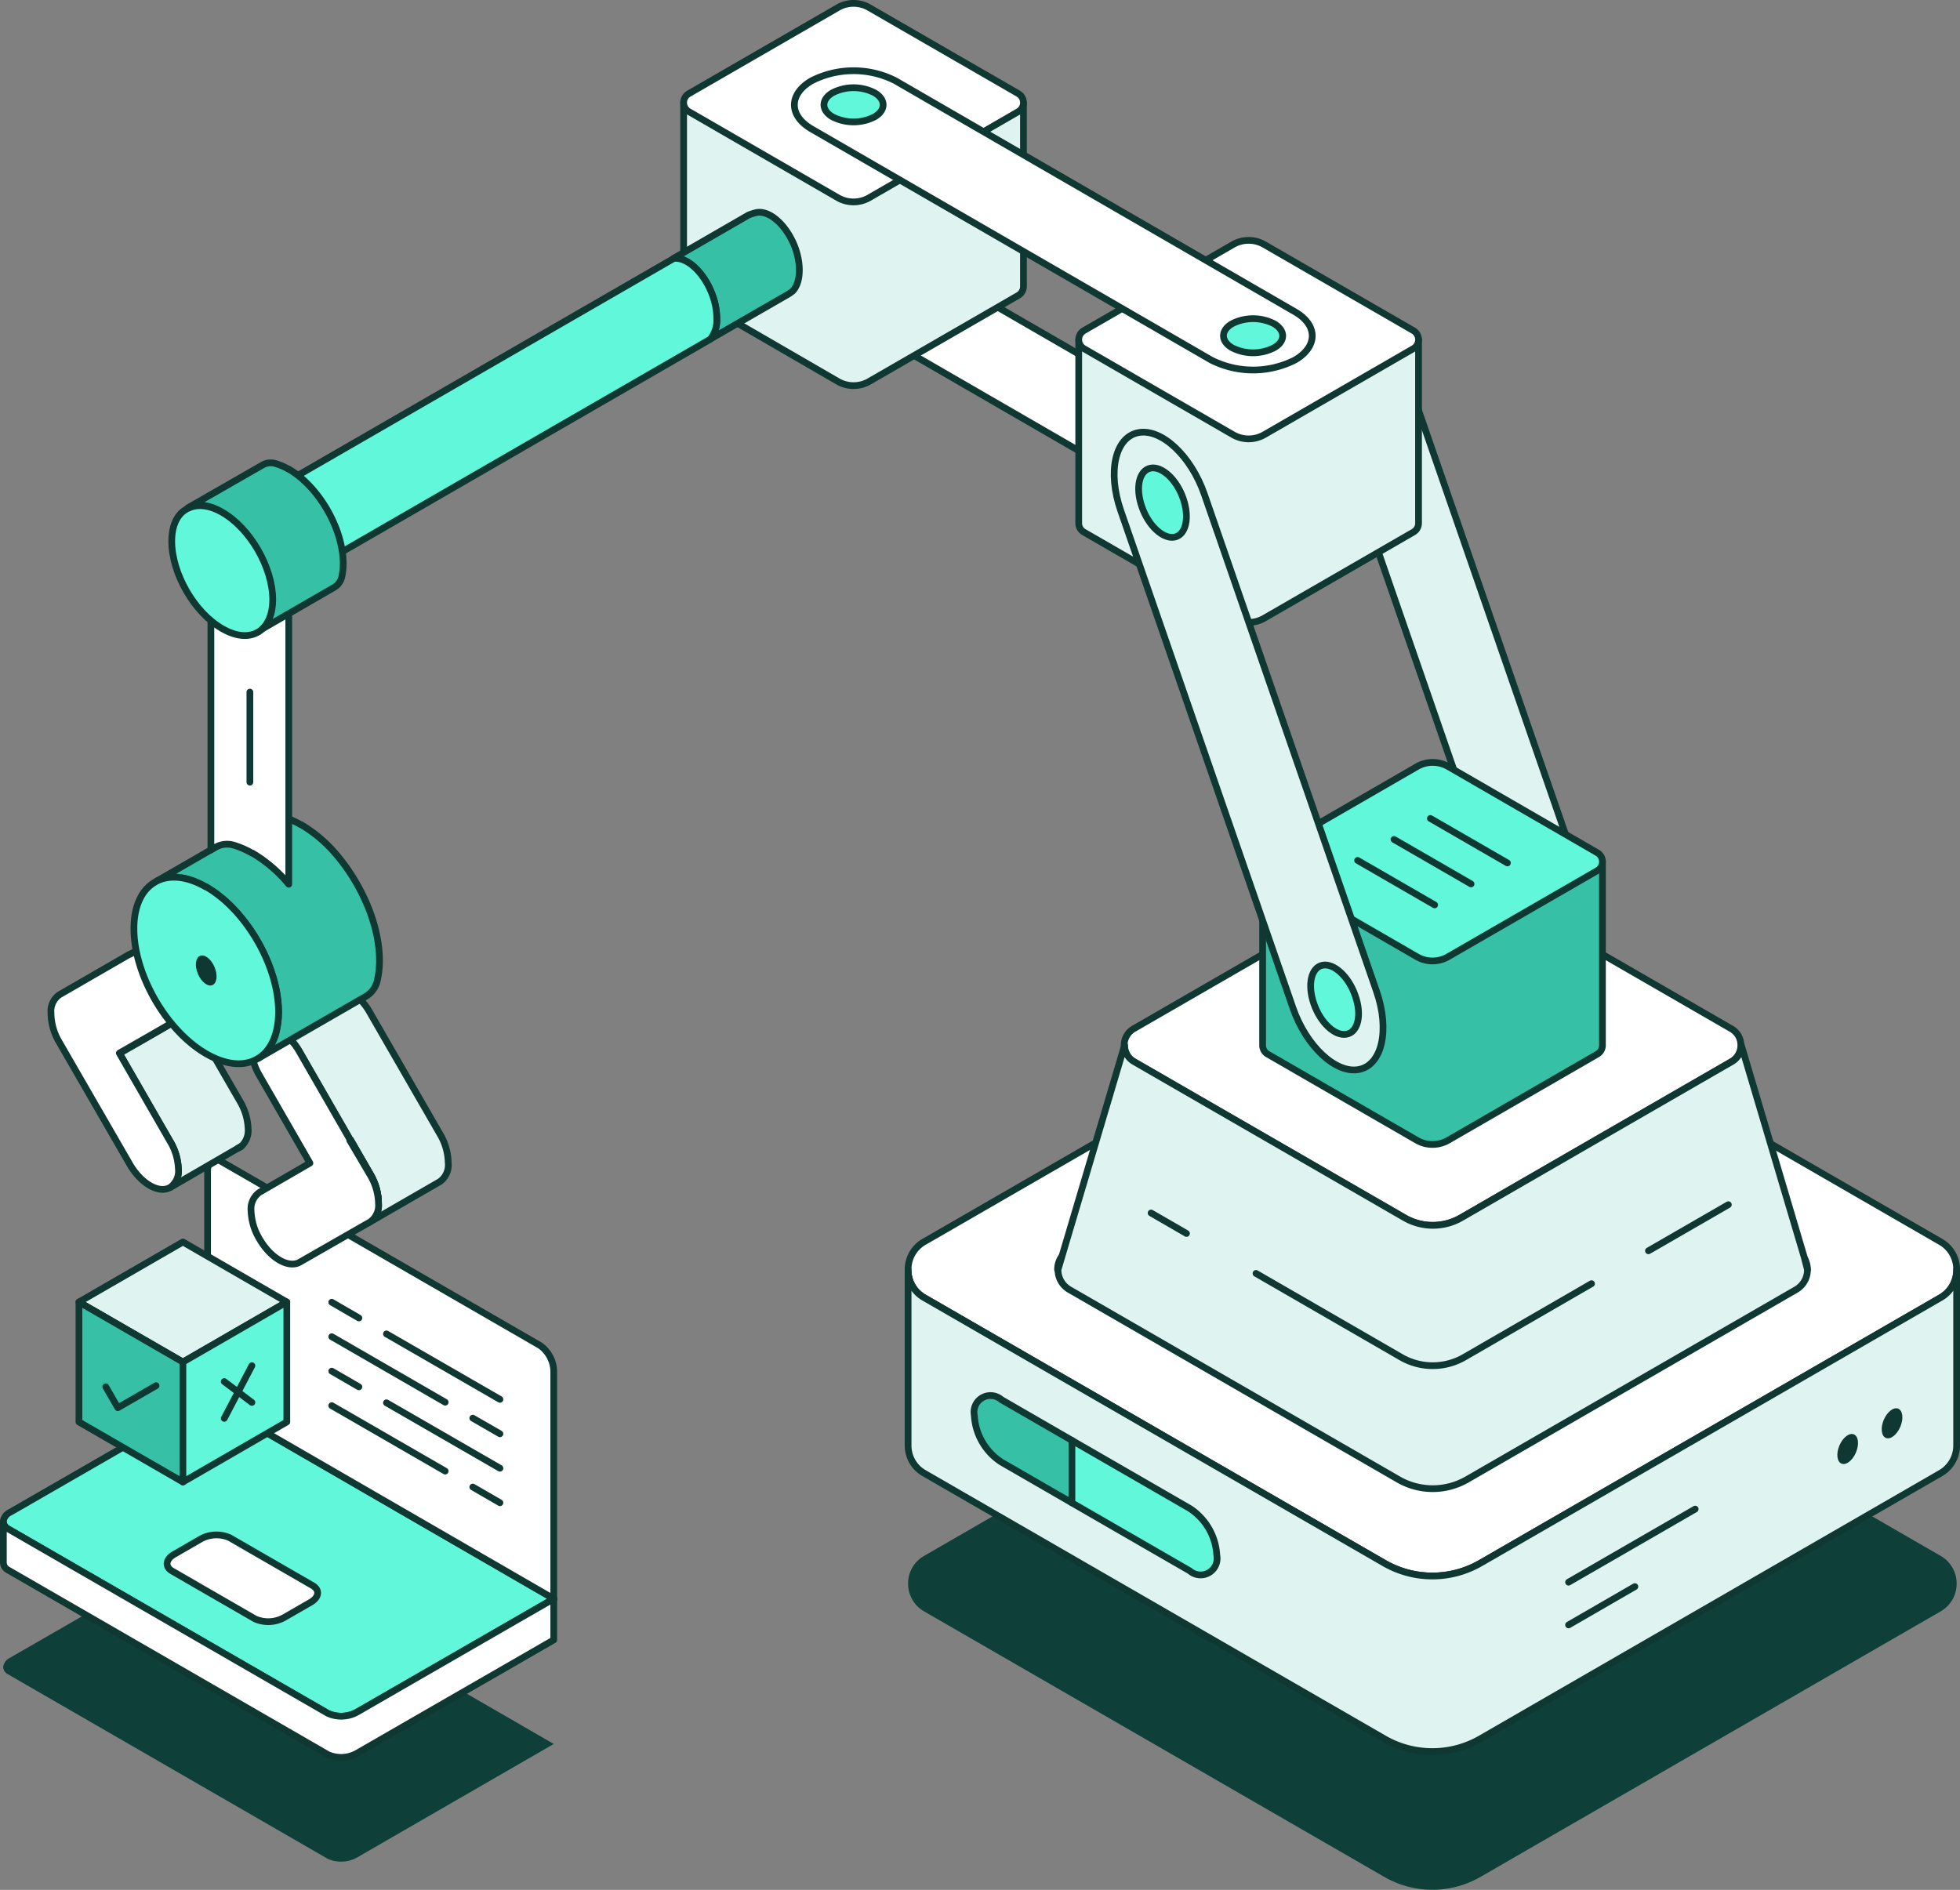 <svg xmlns="http://www.w3.org/2000/svg" viewBox="0 0 349.35 336.89"><rect x="0" y="0" width="349.35" height="336.89" fill="#808080" stroke="none"/><defs><style>.cls-1{fill:#0e3f38;}.cls-2{fill:#61f7da;}.cls-2,.cls-3,.cls-4,.cls-5,.cls-6,.cls-8{stroke:#0e3831;stroke-linecap:round;stroke-width:1.2px;}.cls-2,.cls-3,.cls-4,.cls-5,.cls-6{stroke-linejoin:round;}.cls-3{fill:#fff;}.cls-4,.cls-8{fill:none;}.cls-5{fill:#dff4f0;}.cls-6{fill:#36c1a7;}.cls-7{fill:#0e3831;}.cls-8{stroke-miterlimit:10;}</style></defs><g id="Layer_2" data-name="Layer 2"><g id="Layer_1-2" data-name="Layer 1"><path class="cls-1" d="M98.7,310.88h0l-6.34,3.66L63.62,331.13a5.83,5.83,0,0,1-5.21.22l-53-30.59-3.93-2.27a1.54,1.54,0,0,1-.91-1.3,2.14,2.14,0,0,1,1.28-1.71L37,275.23Z"></path><path class="cls-2" d="M98.7,285h0l-6.34,3.67L63.62,305.2a5.8,5.8,0,0,1-5.21.22l-53-30.58-3.93-2.27a1.55,1.55,0,0,1-.91-1.31,2.14,2.14,0,0,1,1.28-1.7L37,249.31Z"></path><path class="cls-3" d="M98.7,244.46V285h0L37,249.32v-40.5C37,207,38,206.21,39.37,207l56.9,32.85A5.79,5.79,0,0,1,98.7,244.46Z"></path><path class="cls-3" d="M45.43,288.57l-14.74-8.51c-1.34-.77-1.17-2.12.38-3l4.69-2.71a5.8,5.8,0,0,1,5.21-.22l14.74,8.51c1.34.78,1.17,2.12-.37,3l-4.69,2.7A5.82,5.82,0,0,1,45.43,288.57Z"></path><path class="cls-3" d="M98.7,285v7.33L63.62,312.54a5.8,5.8,0,0,1-5.21.22L1.51,279.91a1.57,1.57,0,0,1-.91-1.32v-7.33a1.55,1.55,0,0,0,.91,1.31l3.93,2.27,53,30.58a5.8,5.8,0,0,0,5.21-.22l28.73-16.57L98.69,285Z"></path><line class="cls-4" x1="98.7" y1="284.96" x2="98.7" y2="284.96"></line><line class="cls-3" x1="68.88" y1="237.78" x2="89.11" y2="249.45"></line><line class="cls-3" x1="59.13" y1="232.14" x2="63.97" y2="234.94"></line><line class="cls-3" x1="79.35" y1="249.96" x2="59.13" y2="238.28"></line><line class="cls-3" x1="89.11" y1="255.59" x2="84.27" y2="252.8"></line><line class="cls-3" x1="68.88" y1="250.06" x2="89.11" y2="261.73"></line><line class="cls-3" x1="59.13" y1="244.42" x2="63.97" y2="247.22"></line><line class="cls-3" x1="79.35" y1="262.24" x2="59.13" y2="250.57"></line><line class="cls-3" x1="89.11" y1="267.88" x2="84.27" y2="265.08"></line><polygon class="cls-5" points="51.12 232.1 32.6 242.8 14.07 232.1 32.6 221.4 51.12 232.1"></polygon><polygon class="cls-6" points="32.6 242.8 32.6 264.18 14.07 253.48 14.07 232.1 32.6 242.8"></polygon><polygon class="cls-2" points="51.12 232.1 51.12 253.48 32.6 264.18 32.6 242.8 51.12 232.1"></polygon><polyline class="cls-4" points="18.85 247.21 21 250.94 27.82 247.01"></polyline><line class="cls-4" x1="39.97" y1="246.28" x2="44.9" y2="250"></line><line class="cls-4" x1="39.97" y1="252.84" x2="44.9" y2="243.44"></line><path class="cls-5" d="M44.23,201.23A3.83,3.83,0,0,1,43,204.35l-.58.33-12.07,7a3.59,3.59,0,0,0,1.44-3.26,10.28,10.28,0,0,0-1.49-5l-9-15.64,5.24-3,3.79-2.19a3.09,3.09,0,0,0,1.38-2.14,7.77,7.77,0,0,0-.41-4l5,8.66h0l6.46,11.19A10.39,10.39,0,0,1,44.23,201.23Z"></path><path class="cls-5" d="M79.89,207.24a3.68,3.68,0,0,1-1.49,3.4l-12.54,7.24-.18.09.29-.17a3.61,3.61,0,0,0,1.49-3.31v-.18a10.35,10.35,0,0,0-1.49-5l-3.5-6.07-9-15.65a10.17,10.17,0,0,0-3.54-3.76,12.18,12.18,0,0,0,.8-4.6h0a10.33,10.33,0,0,0,6.58,1.61c-.34-2.07.12-3.84,1.38-4.57a2.6,2.6,0,0,1,1.32-.34,4.74,4.74,0,0,1,2.34.73,10.54,10.54,0,0,1,3.54,3.77L78.4,202.13A10.37,10.37,0,0,1,79.89,207.24Z"></path><path class="cls-3" d="M67.46,214.31A10.42,10.42,0,0,0,66,209.49l-3.59-6.22.09-.05,3.5,6.07A10.35,10.35,0,0,1,67.46,214.31Z"></path><path class="cls-3" d="M43,204.35a1.81,1.81,0,0,1-.27.18,1.77,1.77,0,0,1-.31.15Z"></path><path class="cls-5" d="M67.46,214.31A10.42,10.42,0,0,0,66,209.49l-3.59-6.22.09-.05,3.5,6.07A10.35,10.35,0,0,1,67.46,214.31Z"></path><path class="cls-3" d="M67.46,214.31v.18A3.61,3.61,0,0,1,66,217.8l-.29.17L53.43,225c-2,1.14-5.2-.71-7.19-4.16a10.39,10.39,0,0,1-1.49-5,3.6,3.6,0,0,1,1.49-3.29l9-5.22-9-15.63A11.49,11.49,0,0,1,44.86,188c-.34-2.07.12-3.84,1.38-4.57a2.63,2.63,0,0,1,1.33-.34,4.65,4.65,0,0,1,2.32.73,10.17,10.17,0,0,1,3.54,3.76l9,15.65-.09.05L66,209.49A10.42,10.42,0,0,1,67.46,214.31Z"></path><path class="cls-3" d="M31.8,208.39a3.59,3.59,0,0,1-1.44,3.26l-.1.06c-2,1.09-5.17-.77-7.14-4.18L10.58,185.81a10.35,10.35,0,0,1-1.49-5v-.18a3.58,3.58,0,0,1,1.49-3.3l12.54-7.24.09,0,3-1.72a1.29,1.29,0,0,0,0,.19c.12.63.26,1.25.44,1.89h0c.09.32.18.63.29.95a29.77,29.77,0,0,0,4.74,9,3.09,3.09,0,0,1-1.38,2.14l-3.79,2.19-5.24,3,9,15.64A10.28,10.28,0,0,1,31.8,208.39Z"></path><path class="cls-6" d="M67.64,171.25v.09a15.34,15.34,0,0,1-.41,3.53,4.31,4.31,0,0,1-2,2.73l-1,.57L51.8,185.34l-5.67,3.27a7.86,7.86,0,0,0,3.2-5.1,14.88,14.88,0,0,0,.32-3v-.07c0-8.22-5.76-18.2-12.89-22.31l-.07-.05c-3.34-1.9-6.36-2.17-8.65-1.07l18.22-10.52L47,146a4.16,4.16,0,0,1,3.19-.46,15.28,15.28,0,0,1,3.4,1.46s.06,0,.08,0a24.91,24.91,0,0,1,6.45,5.54C64.59,157.89,67.64,165,67.64,171.25Z"></path><path class="cls-2" d="M23.87,165.54c0,8.22,5.79,18.2,12.89,22.31,3.48,2,6.62,2.27,8.94,1l.43-.25c2.16-1.4,3.49-4.21,3.52-8.12v-.07c0-8.22-5.76-18.2-12.89-22.31a.13.13,0,0,0-.07,0c-3.34-1.91-6.36-2.18-8.65-1.08l-.16.07-.46.29C25.22,158.74,23.87,161.58,23.87,165.54Z"></path><ellipse class="cls-7" cx="36.76" cy="172.99" rx="1.6" ry="2.83" transform="translate(-64.8 28.21) rotate(-23.05)"></ellipse><path class="cls-1" d="M348.75,282.3h0a5.66,5.66,0,0,1-2.86,4.95l-82,47.32a17.16,17.16,0,0,1-17.17,0l-82-47.32a5.66,5.66,0,0,1-2.86-4.95h0a5.65,5.65,0,0,1,2.86-4.95l82-47.33a17.2,17.2,0,0,1,17.17,0l82,47.33A5.65,5.65,0,0,1,348.75,282.3Z"></path><path class="cls-3" d="M348.75,226.31h0a5.66,5.66,0,0,1-2.86,5l-82,47.32a17.16,17.16,0,0,1-17.17,0l-82-47.32a5.66,5.66,0,0,1-2.86-5h0a5.65,5.65,0,0,1,2.86-4.95l82-47.33a17.2,17.2,0,0,1,17.17,0l82,47.33A5.65,5.65,0,0,1,348.75,226.31Z"></path><path class="cls-3" d="M51.47,104.21v53.41A24.91,24.91,0,0,0,45,152.08s0,0-.08,0a15.28,15.28,0,0,0-3.4-1.46,4.16,4.16,0,0,0-3.19.46l-.74.43V104.21Z"></path><path class="cls-3" d="M230.81,94h0a16.48,16.48,0,0,1-14.92,0L144.68,52.82c-4.12-2.37-4.12-6.23,0-8.61h0a16.52,16.52,0,0,1,14.91,0L230.81,85.4C234.92,87.78,234.92,91.63,230.81,94Z"></path><path class="cls-5" d="M348.75,226.32v31.34a5.68,5.68,0,0,1-2.86,4.95l-82,47.33a17.2,17.2,0,0,1-17.17,0l-82-47.33a5.66,5.66,0,0,1-2.15-2.17,5.81,5.81,0,0,1-.71-2.78V226.32a5.66,5.66,0,0,0,2.86,5l82,47.32a17.16,17.16,0,0,0,17.17,0l82-47.32A5.66,5.66,0,0,0,348.75,226.32Z"></path><path class="cls-3" d="M188.5,226.32a4.06,4.06,0,0,1,.66-2.23Z"></path><path class="cls-3" d="M322.16,226.32l-.66-2.23A4.06,4.06,0,0,1,322.16,226.32Z"></path><path class="cls-3" d="M310.29,186.32a3.35,3.35,0,0,1-1.68,2.92l-23.29,13.44-24.94,14.4a10.12,10.12,0,0,1-10.1,0l-24.94-14.4-23.29-13.44a3.38,3.38,0,0,1,0-5.84l48.23-27.84a10.12,10.12,0,0,1,10.1,0l48.23,27.84A3.34,3.34,0,0,1,310.29,186.32Z"></path><path class="cls-6" d="M191.07,256.77V267.9l-12.59-7.27a10.63,10.63,0,0,1-4.82-8.35,2.94,2.94,0,0,1,4.82-2.78Z"></path><path class="cls-2" d="M216.88,277.23a2.94,2.94,0,0,1-4.82,2.79l-21-12.12V256.77l21,12.12A10.64,10.64,0,0,1,216.88,277.23Z"></path><line class="cls-2" x1="279.58" y1="282.04" x2="302.15" y2="269.01"></line><line class="cls-2" x1="279.58" y1="289.66" x2="291.4" y2="282.83"></line><ellipse class="cls-7" cx="337.25" cy="253.73" rx="2.83" ry="1.6" transform="translate(-28.28 464.7) rotate(-66.95)"></ellipse><ellipse class="cls-7" cx="329.33" cy="258.31" rx="2.83" ry="1.6" transform="translate(-37.3 460.2) rotate(-66.95)"></ellipse><path class="cls-5" d="M322.16,226.32a4.07,4.07,0,0,1-2,3.55l-58.65,33.85a12.25,12.25,0,0,1-12.28,0l-58.65-33.85a4.07,4.07,0,0,1-2-3.55l.66-2.23,11.21-37.77a3.35,3.35,0,0,0,1.68,2.92l23.29,13.44,24.94,14.4a10.12,10.12,0,0,0,10.1,0l24.94-14.4,23.29-13.44a3.35,3.35,0,0,0,1.68-2.92l11.21,37.77Z"></path><path class="cls-5" d="M278.35,169.75h0c-4.12.79-9.39-4.13-11.77-11L235.89,70.14c-2.38-6.87-1-13.08,3.15-13.87h0c4.12-.79,9.39,4.13,11.77,11l30.7,88.61C283.88,162.75,282.47,169,278.35,169.75Z"></path><path class="cls-2" d="M245.48,74.86h0c-2,.39-4.64-2-5.82-5.45h0c-1.18-3.39-.48-6.47,1.56-6.86h0c2-.39,4.64,2,5.82,5.44h0C248.22,71.39,247.52,74.46,245.48,74.86Z"></path><path class="cls-2" d="M276.18,163.47h0c-2,.39-4.65-2.05-5.83-5.45h0c-1.17-3.39-.47-6.47,1.56-6.86h0c2-.39,4.65,2.05,5.83,5.44h0C278.91,160,278.21,163.07,276.18,163.47Z"></path><path class="cls-6" d="M268.19,153.6l-10.08-5.81a5.53,5.53,0,0,0-5.56,0l-10.08,5.81H225.05v32.72h0a1.81,1.81,0,0,0,.92,1.6l26.58,15.35a5.58,5.58,0,0,0,5.56,0l26.58-15.35a1.82,1.82,0,0,0,.93-1.6V153.6Z"></path><path class="cls-2" d="M252.55,170.55,226,155.21a1.86,1.86,0,0,1,0-3.21l26.58-15.35a5.58,5.58,0,0,1,5.56,0L284.69,152a1.85,1.85,0,0,1,0,3.21l-26.58,15.34A5.53,5.53,0,0,1,252.55,170.55Z"></path><line class="cls-8" x1="268.68" y1="153.83" x2="254.95" y2="145.9"></line><line class="cls-8" x1="248.47" y1="149.64" x2="262.2" y2="157.57"></line><line class="cls-8" x1="255.71" y1="161.31" x2="241.98" y2="153.38"></line><path class="cls-5" d="M235.41,60.54l-10.07-5.82a5.59,5.59,0,0,0-5.57,0L209.7,60.54H192.27V93.25h0a1.84,1.84,0,0,0,.93,1.61l26.57,15.34a5.55,5.55,0,0,0,5.57,0l26.57-15.34a1.84,1.84,0,0,0,.93-1.61V60.54Z"></path><path class="cls-3" d="M219.77,77.49,193.2,62.15a1.86,1.86,0,0,1,0-3.22l26.57-15.34a5.59,5.59,0,0,1,5.57,0l26.57,15.34a1.86,1.86,0,0,1,0,3.22L225.34,77.49A5.59,5.59,0,0,1,219.77,77.49Z"></path><path class="cls-5" d="M165,18.3l-10.07-5.82a5.59,5.59,0,0,0-5.57,0L139.28,18.3H121.85V51h0a1.85,1.85,0,0,0,.93,1.61L149.35,68a5.59,5.59,0,0,0,5.57,0l26.57-15.34a1.85,1.85,0,0,0,.93-1.61V18.3Z"></path><path class="cls-3" d="M149.35,35.25,122.78,19.9a1.85,1.85,0,0,1,0-3.21L149.35,1.35a5.55,5.55,0,0,1,5.57,0L181.5,16.69a1.86,1.86,0,0,1,0,3.21L154.92,35.25A5.59,5.59,0,0,1,149.35,35.25Z"></path><path class="cls-5" d="M242.21,190.65h0c-4.12.79-9.39-4.14-11.77-11L199.75,91c-2.38-6.87-1-13.08,3.15-13.88h0c4.12-.79,9.39,4.14,11.77,11l30.69,88.61C247.74,183.64,246.33,189.85,242.21,190.65Z"></path><path class="cls-2" d="M209.34,95.75h0c-2,.39-4.65-2-5.82-5.44h0c-1.18-3.4-.48-6.47,1.56-6.86h0c2-.39,4.64,2,5.82,5.44h0C212.07,92.29,211.38,95.36,209.34,95.75Z"></path><path class="cls-2" d="M240,184.36h0c-2,.39-4.64-2-5.82-5.44h0c-1.18-3.4-.48-6.47,1.56-6.86h0c2-.39,4.65,2,5.82,5.44h0C242.77,180.9,242.07,184,240,184.36Z"></path><path class="cls-3" d="M230.81,64.18h0a16.54,16.54,0,0,1-14.92,0L144.68,23c-4.12-2.38-4.12-6.23,0-8.61h0a16.46,16.46,0,0,1,14.91,0l71.22,41.19C234.92,57.94,234.92,61.8,230.81,64.18Z"></path><path class="cls-2" d="M155.87,20.84h0a8.24,8.24,0,0,1-7.46,0h0c-2.06-1.19-2.06-3.12,0-4.31h0a8.24,8.24,0,0,1,7.46,0h0C157.92,17.72,157.92,19.65,155.87,20.84Z"></path><path class="cls-2" d="M227.08,62h0a8.24,8.24,0,0,1-7.46,0h0c-2.06-1.18-2.06-3.11,0-4.3h0a8.24,8.24,0,0,1,7.46,0h0C229.14,58.91,229.14,60.84,227.08,62Z"></path><line class="cls-4" x1="211.48" y1="219.88" x2="205.17" y2="216.23"></line><path class="cls-4" d="M283.67,228.83,261,241.94a11.27,11.27,0,0,1-11.26,0L223.87,227"></path><line class="cls-4" x1="308.06" y1="214.75" x2="293.82" y2="222.97"></line><path class="cls-6" d="M141.25,51.92s-.6.45-.74.52l-13.89,8a5.52,5.52,0,0,0,1.14-3.71,12.17,12.17,0,0,0-.71-3.93c-1.35-3.9-4.23-6.78-6.65-6.78h-.28l13.31-7.69a10.69,10.69,0,0,1,1.39-.44c2.44-.47,5.56,2.44,7,6.51C142.89,47.62,142.61,50.57,141.25,51.92Z"></path><path class="cls-2" d="M127.76,56.75a5.52,5.52,0,0,1-1.14,3.71l-1.45.84L49.06,105.24,41.19,91.61l77-44.44,1.94-1.12h.29c2.42,0,5.3,2.88,6.65,6.78A12.17,12.17,0,0,1,127.76,56.75Z"></path><path class="cls-6" d="M33.52,90.51c1.6-.77,3.71-.58,6,.75l0,0c5,2.87,9,9.84,9,15.58v0c0,2.73-1,4.69-2.46,5.67l13.31-7.69A3,3,0,0,0,60.88,103a11,11,0,0,0,.29-2.46v-.06c0-6.22-4.36-13.77-9.75-16.88a.11.11,0,0,0-.06,0,10.21,10.21,0,0,0-2.38-1,2.91,2.91,0,0,0-2.23.32Z"></path><path class="cls-2" d="M30.61,96.48c0,5.74,4,12.71,9,15.58,2.43,1.4,4.62,1.58,6.24.7l.3-.17c1.51-1,2.44-2.94,2.46-5.67v0c0-5.74-4-12.71-9-15.58l0,0c-2.33-1.33-4.44-1.52-6-.75l-.11,0-.32.2C31.55,91.73,30.61,93.71,30.61,96.48Z"></path><line class="cls-8" x1="44.54" y1="123.37" x2="44.54" y2="139.43"></line></g></g></svg>